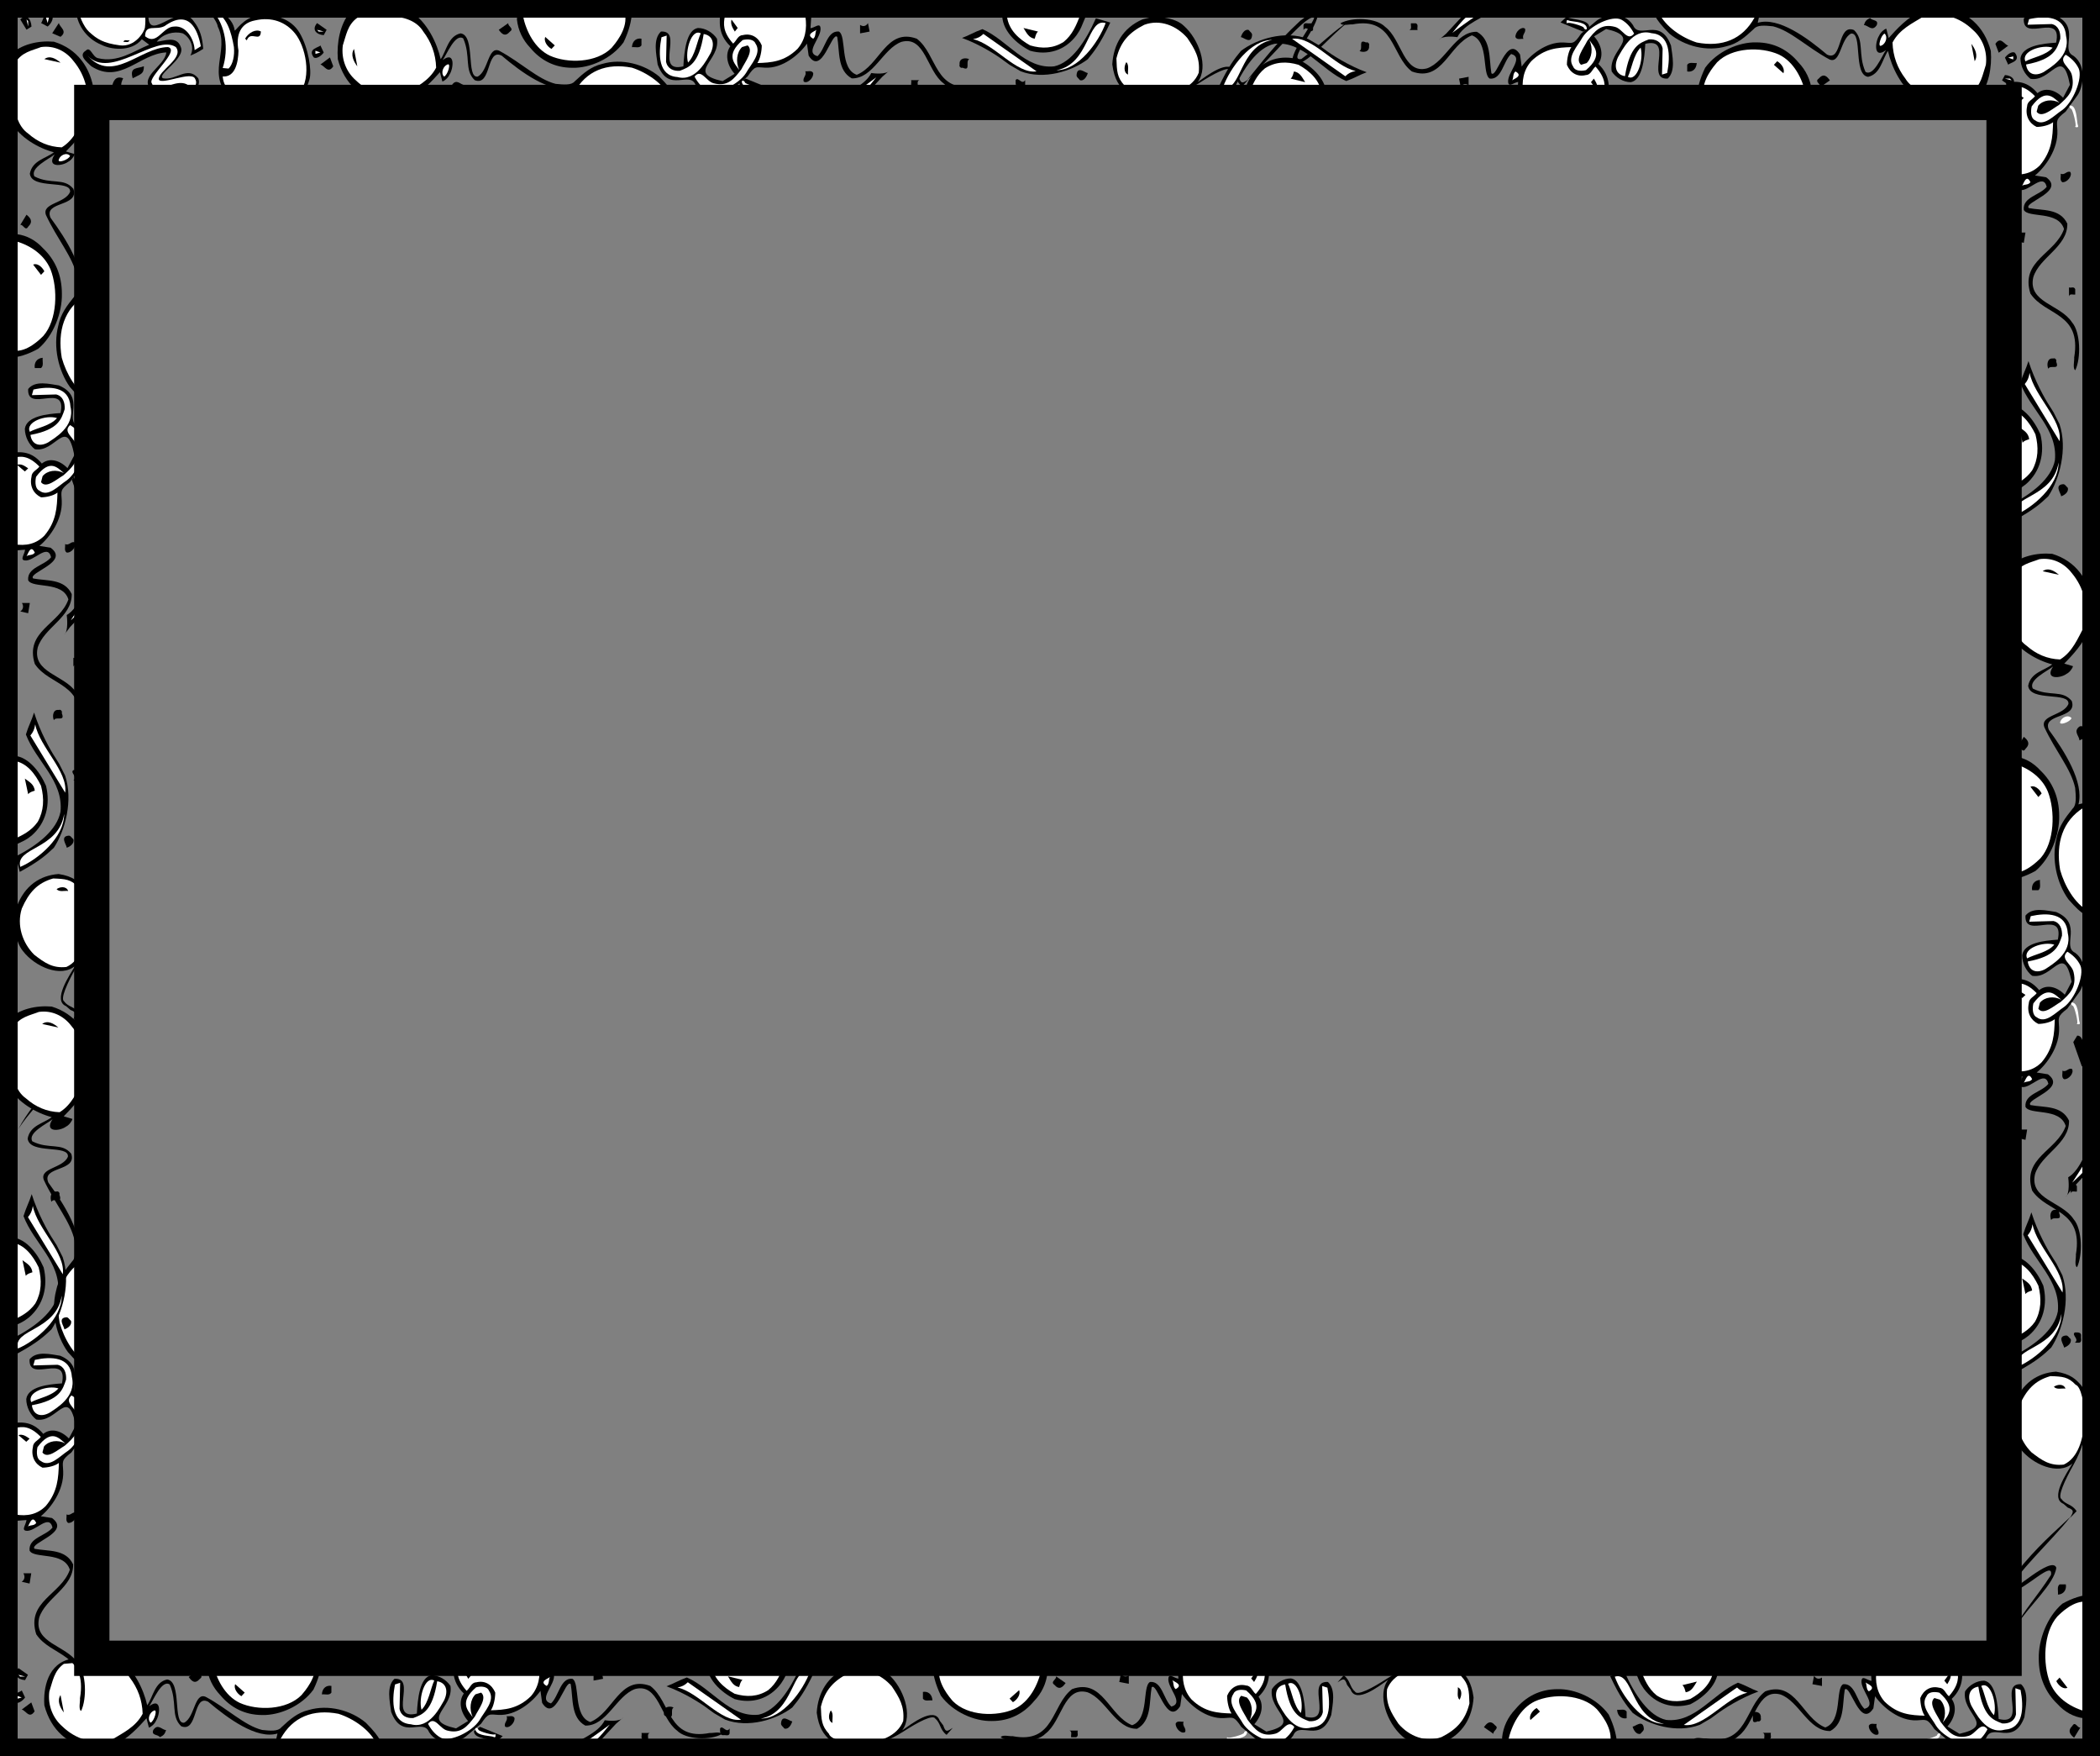 <svg xmlns="http://www.w3.org/2000/svg" width="475.883" height="397.898"><rect width="100%" height="100%" fill="#808080" stroke="none"/><path d="m112.535 394.586 1.387-1.262-5.149-2.094-1.363.957c-.094 1.922 4.09 1.692 5.125 2.399M43.516 21.57c.562-1.21 2.066-2.12 1.41-3.836-2.446-2.93-5.078.606-7.992 0-1.586-.785 5.16-4.453 4.043-7.07-.942-2.726-3.856-1.312-5.454-1.215 1.41-1.816 3.856-2.422 5.829-1.918 1.503.707 2.914 3.032 1.785 5.051.976-.39 1.691-.707 2.914-1.516-.2-2.687-.75-4.445-2.16-6.261-3.477-5.051-11.293 6.718-10.164-2.98l-16.555-.036c.07 3.633 2.336 6.941 5.816 8.355 1.88 1.012 6.696 1.805 9.164-1.25l1.657 1.239c-3.477 1.414-7.145 4.164-11.61 3.043-1.258-.254-1.715-2.817-2.75-1.703-1.879 1.109.45 2.699 1.223 3.53 6.578 4.243 10.902-2.823 17.015-3.128-.285 3.23-6.957 5.656-2.914 8.988 1.48.668 5.215-1.93 7.016-1.148l1.727 1.855m8.964.95c-6.062-5.707-.32-10.848-3.136-16.504-.16-1.344-2.227-3.547-2.282-3.832 1.766-.63 5.754 1.609 6.11 4.68.058.503 1.941-2.97 5.406-3.348 3.45-.375 7.344.57 9.34 3.976 2 3.41 2.762 8.524 2.234 10.418-.558 2-1.511 3.73-2.117 4.418-.289.332-15.555.192-15.555.192"/><path d="M32.61 15.004c0 1.836-.75 1.77-2.54 2.73-.75-2.629 1.035-2.12 2.54-2.73m-4.7 2.73c-.281.606-.562 1.211-.375 1.918-.566.102-1.316.301-2.258.403.282-1.414.754-3.028 2.633-2.32m-9.117 175.132c.094.504-.281 1.313.375 1.512l-1.129.808v-2.32h.754m.609-80.121-1.175 1.492-1.95-5.531.895-1.465c1.785-.098 1.574 4.395 2.23 5.504M11.836 3.594c.375.605-.281 1.816-1.035 2.422l-1.504-.809c.473-.3.66-3.23 2.539-1.613M7.137 6.016l-1.13.707-1.41-2.32c1.41-1.415 2.446-.102 2.54 1.613"/><path fill="#fff" d="m10.8 5.207-.374-1.21h.66zm-4.417.809-.375-1.614.375.403zm0 0"/><path d="m13.715 8.34-1.88-.809 1.505-2.324c.187 1.012 2.07 1.82.375 3.133m5.453 30.5c-.375.91-.656 1.215-1.504 1.515 0-1.007-1.48-1.992 0-3.128 1.223-.504.848 1.109 1.504 1.613M6.383 51.367c-.656 1.11-1.13-.605-1.785-.406l1.41-2.32c.847.707 1.597 1.511.375 2.726m3.293 29.692c-.098.808.281 1.82-.38 2.324h-1.41c-.187-1.11.38-2.223 1.79-2.324m11.609 55.222-5.406 5.781-1.316 1.743c.937-.809.656-3.762.562-4.47 2.82-1.616 4.207-6.565 5.898-9.292l.262 6.238"/><path d="M15.855 109.227c-2.351 1.816-1.953 1.996-1.859 4.253.191 4.243-2.723 8.282-5.074 10.2l2.539.406c4.453 3.242-5.207 5.629-3.95 6.969 3.102.605 7.052 0 8.743 3.535.094 5.25-6.297 7.574-7.707 12.117-1.317 5.758 6.11 6.164 8.742 10.203 1.973 2.223 2.09 8.156.773 10.883-.656-.305-.164-2.273-.257-2.879 1.738-10.25-6.578-9.418-9.918-14.492-2.348-7.477 5.64-8.965 7.613-14.621-1.312-4.242-8.152-2.399-9.117-4.344-.281-2.93 3.691-3.293 5.195-5.215-.8-3.281-3.973 1.125-6.039.723-1.035-.203.047-1.414.14-2.426l-3.265.254-.023-22.258c1.562-.004 4.386-.785 7.093 2.488 1.578-1.289 3.88-.937 5.809 1.036l1.55-2.93c-1.765-9.016-4.23-.48-8.956-1.363-1.317-1.012-2.254-2.828-2.254-4.649.422-2.828 4.98-3.332 8.082-3.535 1.504-7.168-7.637.129-7.332-5.453 1.597-2.02 4.89-1.11 6.957-.809 6.215 2.668 1.148 7.75 4.3 9.243 3.192 2.324 2.087 7.316.907 8.953l-2.692 3.71M2.344 53.16c-.047.856.023 28-.07 27.899 1.878-.102 3.968-.707 6.39-2.043 3.477-2.93 5.453-8.235 5.36-12.45 0-4.343-1.598-7.75-4.231-10.277-1.598-1.766-3.645-2.953-5.969-3.23l-1.48.101"/><path d="M2.39 27.582c2.16 3.633 6.344 6.008 9.82 6.918-1.784 1.414-4.886 1.816-5.448 4.848.422 3.683 9.468 1.261 9.117 4.14-1.129 2.625-6.488 2.5-5.453 5.25 2.539 5.457 6.039 9.395 6.98 13.739.188 1.996.328 3.863-.543 4.671-1.738 2.145-3.125 3.989-3.664 6.688-1.222 4.75.047 10.254 2.68 13.89 3.457 3.97 4.457 3.907 5.406 3.762l.09-26.11-3.215.833c1.313-5.047-3.223-12.117-6.7-16.863-1.667-3.817 6.58-2.426 5.169-6.567-2.16-2.625-5.05-.883-8.813-2.804-1.101-1.942 3.364-3.989 4.582-4.997-2.02 3.079 1.743 2.676 3.055 1.665.66-.305 1.363-1.239 1.461-1.743l-1.977-.582c1.692-1.742 4.63-4.77 5.641-8.004l.797-3.484-.047-1.941c-.75-5.657-3.851-9.825-9.117-11.442-3.57-.3-7.285.559-9.82 2.88v15.253M2.39 171.227c3.712-.329 6.626 3.558 8.036 6.793 1.035 4.242 0 8.484-3.29 11.312-1.644 1.262-1.222.86-4.605 2.547l-.14-20.652"/><path d="M3.59 194.027c4.957-2.55 9.328-5.957 10.125-10.152.66-7.066-5.496-11.309-7.848-17.473.633-2.07 1.293-3.156 1.856-4.972 1.382 4.383 3.652 8.476 4.867 10.3l.812 1.301 1.348 2.664c1.879 5.657 0 12.524-2.54 16.364-1.69 1.59-3.147 2.98-7.73 5.476l-.89-3.508m13.324-71.156c.563.809-.66 2.426-1.789 2.324-.656-.402-.281-1.312-.375-1.918.941.403 1.316-.707 2.164-.406"/><path fill="#fff" d="M16.043 140.547c2.539-3.91 3.219-5.149 4.535-7.473.871 2.703-2.469 5.555-4.535 7.473"/><path d="m6.383 138.934-1.785-.407c.754-.504.754-1.312.375-1.918h1.789l-.38 2.325m11.658 10.504v1.21c-.47.102-1.224-.304-1.411.403v-2.02c.473.203 1.129-.3 1.41.406m-4.043 12.118c.848 2.12-1.312.605-1.785 1.617-.375-.809-.281-2.524 1.129-2.324.375-.2.848.304.656.707"/><path fill="#fff" d="M14.773 179.586 6.88 166.633c.61-.735.914-1.34 1.101-2.528 1.008 5.23 7.446 10.594 6.793 15.48m-5.477-1.565c.754 2.93.66 5.656-.75 8.18-1.504 2.12-3.48 3.03-5.453 3.94l.117-17.753c2.82.406 4.77 2.906 6.086 5.633"/><path d="M18.04 175.293c-.095.504.28 1.312-.376 1.516H16.63c1.129-.809-.844-1.72 0-2.325.566 0 1.504-.101 1.41.809m-10.153 3.836c-.563.203-1.125.305-1.504.808l-.75-3.535c1.129.809 2.066 1.313 2.254 2.727"/><path fill="#fff" d="M4.598 196.402c-1.223-4.496 8.648-3.863 9.941-11.996.024 5.328-5.898 10.278-9.941 11.996"/><path d="M16.629 190.14c.285 1.008-.844 1.715-1.504 1.919 0-.606-1.598-2.528.375-2.727.473-.102.754.504 1.129.809M3.422 207.156l.379-1.765c1.785-4.746 5.262-7.07 9.492-7.375 3.289.507 4.535 1.746 5.687 3.082 1.528 1.765 1.77 7.097 1.176 9.593-.617 2.575-.66 4.395-2.89 8.434-2.004 3.578-3.688 7.238-2.703 7.777.937 1.313 2.328 1.059 3.406 2.727l-1.48 1.516c.636-1.211 1.175-1.715-.516-2.325l-.989-.86c-3.148-1.284.778-7.015 2.047-9.136-3.242 2.778-9.097.2-11.82-3.336-.824-.984-1.55-2.523-1.883-5.703l.094-2.629"/><path fill="#fff" d="M17.758 200.996c2.281.684 3.785 15.125-2.703 18.078-3.125.356-4.957-.957-7.309-2.777-2.633-2.625-4.016-6.64-2.797-10.477 1.602-3.636 3.528-5.785 7.098-6.793 2.726.102 3.996.153 5.71 1.97"/><path d="M15.453 201.855c-.937-.101-1.973.301-2.629-.406.656-.504 2.16-.804 2.63.406M3.398 246.977c-.468 1.59 8.93-7.422 9.965-4.543-.398 3.71-6.367 8.808-9.187 13.355 1.879-3.738 4.699-6.617 7.988-11.715.566-3.46-5.64 3.207-9.117 3.961-1.902-.527.351-2.976 1.012-4.187 5.168-6.465 8.789-9.371 12.523-12.957-3.852 5.05-13.348 13.789-13.184 16.086"/><path fill="#fff" d="M15.973 92.117c1.101 4.602-3.774 7.211-5.051 8.106-2.07 1.136-3.738.43-4.02-1.692 6.387-1.183 7-3.578 7.754-5.82.094-1.512-.41-2.992-1.926-3.344l-5.5.153.352-1.266c3.668-.805 8.11-.758 8.39 3.863"/><path fill="#fff" d="M12.918 94.719c-1.504 1.77-4.605 2.222-6.156 3.105-1.082-2.246 3.71-3.914 6.156-3.105m5.91 4.722c.965 2.235-1.281 7.625-3.703 9.395-1.879 1.21-4.184 3.91-6.203 2.32-.895-.379-1.035-1.816-.75-3.129 3.219-4.332 4.957-1.918 6.32-.836-1.691-.906-3.75-.629-4.84.684l-.355 1.363c1.152 1.551 3.492-.644 5.043-1.527 2.066-1.816 3.734-3.36 2.95-6.754-.376-1.816-3.196-3.031-1.411-4.644 1.035.605 2.266 1.652 2.95 3.128"/><path fill="#fff" d="M8.922 105.703c-.563.809-1.762 1.137-1.785 2.324-.469 2.121.468 3.836 2.16 4.645 1.223 0 2.89-.39 3.726-1.074-.093 3.336-.246 6.527-2.972 9.761-1.832 1.844-4.137 2.422-6.957 1.918v-19.57c1.66-.41 3.36-.527 5.828 1.996m-1.035 19.492c-.469.707-1.317.407-1.88.809.282-.305.942-2.828 1.88-.809"/><path d="m6.383 106.11-.75.706-1.785-1.515c1.03-.305 1.785.3 2.535.808"/><path fill="#fff" d="M17.336 107.926c1.133.566 1.059 3.785 1.293 4.293.422.91-.942.379-.59.379.426 0-.586-4.04-.937-4.04-.356 0-.676-1.09.234-.632m-.707-94.133c2.726 3.234 3.95 7.676 2.82 12.121-1.41 2.625-2.633 5.758-5.453 7.473-2.91-.102-5.45-1.211-7.613-3.13C1.59 26.923 3.375 16.899 3.469 14.2c1.504-2.426 3.761-2.726 5.828-3.535 2.96-.43 5.64.906 7.332 3.129m-.75 21.515c-.281.906-3.008 1.816-2.54.804.282-.906 1.692-1.715 2.54-.804M11.46 61.063c1.692 4.343 1.552 11.414-1.644 15.046-.8.786-3.714 3.739-6.722 3.336V54.523c3.289.805 6.863 2.903 8.367 6.54m8.742 29.164c-2.82-1.516-5.195-5.504-6.207-9.168-1.031-6.16.637-11.133 5.242-14.063l.871-.379.094 23.61"/><path d="m13.715 14.2-3.664-.81c1.222-.91 2.633-.1 3.664.81M10.05 61.465l-.753.808-1.785-2.324c.847-.402 1.972.406 2.539 1.516"/><path fill="#fff" d="m45.512 10.484-1.41.871c-.07-2.421-1.891-5.628-4.63-5.34-2.632 0-3.867 4.423-6.593 2.2.039-2.88 2.434-1.25 4.43-2.313 5.476-3.902 7.453.645 8.203 4.582"/><path fill="#fff" d="M39.848 10.664c1.976 2.516-4.082 5.371-3.856 7.348.578 1.336 7.488-2.047 8.227-.153.707 1.313-.399 2.02-.727 2.637-.59-1.59-2.25-2.379-5.535-.933-.953.421-2.352.554-3.102.277l-.46-.996c-1.032-1.262 6.582-7.5 3.667-8.18-6.296.102-12.503 8.383-18.238 1.918 5.184 5.691 15.477-5 20.024-1.918M18.04 2.508h14.687s.402 1.422.117 3.722c-.117.95-2.227 4.508-5.696 4.043-3.761-.507-5.132-1.382-6.992-3.093-1.234-1.137-2.468-4.106-2.117-4.672"/><path d="M29.379 9.098c-.281.707-.942.304-1.41.402.187-.707.941-.2 1.41-.402"/><path fill="#fff" d="M53.008 10.664c.187 1.918-.223 3.926-1.211 4.871l-1.328-.125c1.41-4.344.66-9.594-2.254-12.93 3.195.91 4.23 4.95 4.793 8.184"/><path fill="#fff" d="M66.824 7.531c2.352 2.828 3.985 9.86.989 13.637l-.223.402c-7.508.102-16.567 2.184-17.121-4.242 2.82.203 3.515-3.14 3.574-5.855-.66-3.637.492-6.25 3.781-6.856 3.774-.87 6.934.39 9 2.914"/><path d="M59.117 7.129c-.094 2.625-2.347-.305-3.195 2.02l-.375-.407c.844-1.414 2.441-2.219 3.57-1.613m413.836 233.004-1.172 1.492-1.953-5.531.895-1.465c1.785-.102 1.574 4.394 2.23 5.504m-7.566-109.153c.375.606-.282 1.817-1.035 2.422l-1.504-.808c.472-.301.66-3.23 2.539-1.614m-4.699 2.422-1.13.707-1.41-2.324c1.41-1.414 2.446-.097 2.54 1.617"/><path fill="#fff" d="m464.352 132.594-.375-1.211h.66zm-4.418.808-.375-1.617.375.406zm0 0"/><path d="m467.266 135.727-1.88-.809 1.505-2.324c.187 1.011 2.07 1.82.375 3.133m5.453 30.5c-.375.91-.656 1.21-1.504 1.515 0-1.012-1.48-1.996 0-3.133 1.223-.504.848 1.114 1.504 1.618m2.117 97.441-5.406 5.781-1.317 1.742c.942-.808.66-3.761.563-4.468 2.82-1.618 4.207-6.567 5.898-9.293l.262 6.238"/><path fill="#fff" d="M469.594 267.934c2.539-3.914 3.219-5.153 4.535-7.473.871 2.7-2.469 5.555-4.535 7.473"/><path d="M471.594 302.68c-.098.504.277 1.312-.38 1.511h-1.03c1.125-.804-.848-1.714 0-2.32.562 0 1.5-.101 1.41.809M455 284.473c3.715-.328 6.629 3.558 8.035 6.793 1.035 4.242 0 8.484-3.289 11.312-1.644 1.262-1.223.856-4.605 2.547L455 284.473"/><path d="M456.2 307.273c4.956-2.55 9.327-5.96 10.128-10.152.656-7.066-5.5-11.309-7.851-17.473.636-2.07 1.293-3.156 1.859-4.972 1.383 4.383 3.652 8.476 4.863 10.3l.817 1.301 1.343 2.664c1.883 5.657 0 12.524-2.535 16.364-1.691 1.59-3.148 2.976-7.73 5.476l-.895-3.508M466.61 274.8c.843 2.122-1.317.606-1.786 1.618-.379-.809-.281-2.523 1.125-2.324.38-.2.848.304.66.707"/><path fill="#fff" d="m467.387 292.828-7.899-12.953c.614-.73.918-1.336 1.106-2.523 1.004 5.23 7.445 10.593 6.793 15.476m-5.477-1.562c.75 2.93.656 5.656-.754 8.18-1.504 2.12-3.476 3.03-5.453 3.94l.121-17.753c2.82.406 4.77 2.906 6.086 5.633"/><path d="M460.5 292.375c-.566.203-1.129.305-1.504.809l-.754-3.536c1.13.809 2.07 1.313 2.258 2.727"/><path fill="#fff" d="M457.21 309.648c-1.222-4.496 8.645-3.867 9.938-11.996.024 5.328-5.898 10.278-9.937 11.996"/><path d="M469.242 303.387c.281 1.008-.847 1.715-1.504 1.918 0-.606-1.597-2.528.375-2.727.469-.101.75.504 1.13.809m-13.208 16.511.375-1.77c1.785-4.745 5.266-7.065 9.492-7.37 3.293.504 4.535 1.746 5.692 3.078 1.523 1.77 1.77 7.101 1.172 9.598-.614 2.57-.657 4.394-2.891 8.433-2.004 3.578-3.684 7.238-2.703 7.778.941 1.312 2.328 1.058 3.41 2.726l-1.48 1.516c.632-1.215 1.171-1.719-.52-2.325l-.984-.859c-3.153-1.289.773-7.02 2.043-9.14-3.243 2.777-9.094.203-11.82-3.333-.825-.984-1.551-2.523-1.88-5.707l.094-2.625"/><path fill="#fff" d="M470.371 313.738c2.277.68 3.781 15.125-2.703 18.078-3.125.352-4.961-.96-7.309-2.777-2.632-2.625-4.02-6.64-2.797-10.48 1.598-3.637 3.524-5.782 7.098-6.79 2.727.098 3.992.149 5.711 1.97"/><path d="M468.066 314.598c-.941-.102-1.972.3-2.632-.407.66-.503 2.164-.808 2.632.407m-12.054 45.117c-.469 1.594 8.93-7.422 9.965-4.543-.403 3.71-6.372 8.812-9.192 13.355 1.883-3.734 4.7-6.613 7.992-11.715.563-3.457-5.64 3.208-9.12 3.965-1.903-.53.355-2.98 1.011-4.191 5.172-6.465 8.789-9.367 12.527-12.953-3.855 5.05-13.347 13.785-13.183 16.082m12.453-131.184c-2.348 1.82-1.95 1.996-1.856 4.254.188 4.242-2.726 8.281-5.078 10.203l2.54.403c4.452 3.246-5.204 5.632-3.95 6.968 3.106.606 7.05 0 8.742 3.536.098 5.253-6.297 7.574-7.707 12.12-1.316 5.758 6.11 6.16 8.742 10.2 1.973 2.223 2.094 8.156.778 10.883-.66-.301-.164-2.274-.258-2.88 1.738-10.25-6.582-9.417-9.918-14.491-2.352-7.473 5.64-8.965 7.613-14.622-1.316-4.242-8.152-2.398-9.117-4.34-.281-2.93 3.688-3.296 5.191-5.214-.796-3.285-3.968 1.12-6.039.719-1.035-.204.047-1.415.141-2.422l-3.266.25L455 221.84c1.563-.004 4.39-.781 7.098 2.488 1.574-1.289 3.879-.933 5.804 1.035l1.551-2.93c-1.762-9.015-4.23-.48-8.953-1.363-1.316-1.011-2.258-2.828-2.258-4.648.426-2.824 4.985-3.332 8.086-3.531 1.504-7.172-7.637.125-7.332-5.457 1.598-2.02 4.887-1.11 6.953-.809 6.215 2.668 1.153 7.75 4.305 9.242 3.187 2.328 2.086 7.317.902 8.953l-2.691 3.711"/><path d="M469.523 242.18c.563.808-.66 2.422-1.785 2.32-.66-.402-.285-1.313-.379-1.918.942.406 1.317-.707 2.164-.402m-10.527 16.058-1.785-.406c.75-.504.75-1.312.375-1.918h1.785l-.375 2.324m11.656 10.504v1.211c-.468.102-1.222-.3-1.41.406v-2.023c.469.203 1.13-.3 1.41.406"/><path fill="#fff" d="M468.582 211.426c1.102 4.597-3.77 7.207-5.05 8.105-2.067 1.133-3.739.426-4.02-1.695 6.386-1.184 7.004-3.574 7.754-5.816.093-1.516-.41-2.993-1.926-3.348l-5.5.152.355-1.261c3.664-.81 8.106-.758 8.387 3.863"/><path fill="#fff" d="M465.527 214.023c-1.504 1.77-4.605 2.223-6.156 3.106-1.082-2.246 3.715-3.914 6.156-3.106m5.911 4.723c.964 2.234-1.282 7.625-3.7 9.395-1.883 1.21-4.183 3.914-6.207 2.32-.89-.379-1.031-1.816-.75-3.129 3.219-4.332 4.957-1.918 6.32-.832-1.69-.91-3.746-.633-4.84.68l-.35 1.363c1.152 1.555 3.487-.645 5.038-1.527 2.07-1.817 3.739-3.36 2.95-6.754-.376-1.817-3.196-3.032-1.41-4.645 1.034.606 2.269 1.653 2.949 3.13"/><path fill="#fff" d="M461.531 225.008c-.562.808-1.761 1.137-1.785 2.324-.469 2.121.473 3.836 2.164 4.645 1.223 0 2.89-.391 3.723-1.07-.094 3.331-.246 6.527-2.973 9.757-1.832 1.844-4.137 2.422-6.957 1.918v-19.566c1.664-.414 3.36-.532 5.828 1.992M460.5 244.5c-.473.707-1.316.406-1.883.809.285-.301.942-2.829 1.883-.809"/><path d="m458.996 225.414-.754.707-1.785-1.516c1.035-.304 1.785.301 2.54.81"/><path fill="#fff" d="M469.945 227.23c1.137.57 1.059 3.79 1.293 4.293.426.91-.937.38-.586.38.422 0-.59-4.04-.941-4.04-.352 0-.676-1.09.234-.633m-.515-64.539c-.282.91-3.008 1.82-2.54.809.282-.91 1.692-1.715 2.54-.809"/><path d="M455.234 143.605c2.164 3.633 6.344 6.008 9.825 6.918-1.786 1.414-4.887 1.817-5.454 4.848.422 3.688 9.473 1.262 9.118 4.14-1.125 2.626-6.485 2.5-5.45 5.25 2.536 5.454 6.04 9.395 6.98 13.739.188 1.992.329 3.863-.542 4.668-1.738 2.148-3.125 3.992-3.664 6.691-1.223 4.75.047 10.254 2.676 13.891 3.457 3.969 4.457 3.906 5.406 3.762l.094-26.11-3.22.832c1.317-5.047-3.218-12.117-6.698-16.867-1.668-3.812 6.582-2.422 5.172-6.562-2.165-2.625-5.051-.887-8.813-2.805-1.105-1.941 3.36-3.988 4.582-5-2.02 3.082 1.738 2.68 3.055 1.668.66-.305 1.363-1.238 1.457-1.742l-1.973-.582c1.692-1.742 4.629-4.77 5.64-8.004l.798-3.485-.047-1.945c-.75-5.656-3.856-9.82-9.117-11.437-3.575-.301-7.286.558-9.825 2.879v15.253"/><path fill="#fff" d="M469.477 129.816c2.726 3.23 3.949 7.676 2.82 12.121-1.41 2.625-2.633 5.758-5.453 7.473-2.914-.101-5.453-1.21-7.614-3.129-4.792-3.336-3.007-13.36-2.914-16.058 1.504-2.426 3.758-2.73 5.829-3.536 2.96-.43 5.64.907 7.332 3.13m3.57 76.433c-2.82-1.516-5.192-5.508-6.203-9.168-1.035-6.16.636-11.133 5.242-14.062l.867-.38.094 23.61"/><path d="m466.563 130.223-3.668-.809c1.222-.91 2.632-.102 3.667.809m-7.566 39.437c-.66 1.113-1.129-.605-1.785-.402l1.406-2.324c.848.707 1.602 1.515.38 2.726m3.288 29.695c-.094.81.281 1.817-.375 2.325h-1.41c-.188-1.114.375-2.223 1.785-2.325m-7.332-27.902c-.047.86.024 28.004-.07 27.902 1.879-.101 3.972-.707 6.39-2.046 3.48-2.93 5.454-8.23 5.36-12.446 0-4.343-1.598-7.754-4.23-10.277-1.598-1.77-3.641-2.957-5.97-3.234l-1.48.101"/><path fill="#fff" d="M464.07 179.355c1.692 4.344 1.551 11.415-1.644 15.051-.797.781-3.711 3.739-6.723 3.332v-24.922c3.293.809 6.863 2.907 8.367 6.54"/><path d="m462.66 179.762-.75.808-1.789-2.324c.848-.406 1.977.402 2.54 1.516m-8.317-88.16c3.71-.329 6.625 3.558 8.035 6.793 1.035 4.242 0 8.484-3.29 11.312-1.644 1.262-1.222.856-4.605 2.547l-.14-20.652"/><path d="M455.543 114.402c4.957-2.55 9.328-5.96 10.125-10.152.66-7.066-5.496-11.309-7.848-17.473.633-2.07 1.293-3.156 1.856-4.972 1.387 4.383 3.652 8.476 4.867 10.3l.812 1.301 1.348 2.664c1.879 5.657 0 12.524-2.539 16.364-1.691 1.59-3.148 2.976-7.73 5.476l-.891-3.508M465.95 81.93c.847 2.12-1.313.605-1.786 1.617-.375-.809-.281-2.524 1.129-2.324.375-.2.848.304.656.707"/><path fill="#fff" d="m466.727 99.957-7.895-12.953c.61-.73.914-1.336 1.102-2.524 1.007 5.23 7.445 10.594 6.793 15.477m-5.477-1.562c.754 2.93.66 5.656-.75 8.18-1.504 2.12-3.48 3.03-5.453 3.94l.117-17.753c2.82.406 4.77 2.906 6.086 5.633"/><path d="M459.84 99.504c-.563.203-1.125.305-1.504.808l-.75-3.535c1.129.809 2.066 1.313 2.254 2.727"/><path fill="#fff" d="M456.55 116.777c-1.222-4.496 8.65-3.867 9.942-11.996.024 5.328-5.898 10.278-9.941 11.996"/><path d="M468.582 110.516c.281 1.007-.844 1.714-1.504 1.918 0-.606-1.598-2.528.375-2.727.473-.102.754.504 1.129.809m-.5-85.207c-2.352 1.816-1.95 1.996-1.855 4.254.187 4.242-2.727 8.28-5.079 10.203l2.54.402c4.453 3.242-5.208 5.629-3.95 6.969 3.102.605 7.051 0 8.742 3.535.094 5.25-6.296 7.574-7.707 12.117-1.316 5.758 6.11 6.164 8.743 10.203 1.972 2.223 2.09 8.156.773 10.883-.656-.305-.164-2.273-.258-2.879 1.739-10.25-6.578-9.418-9.918-14.492-2.347-7.477 5.64-8.965 7.617-14.621-1.316-4.242-8.156-2.399-9.12-4.344-.282-2.926 3.69-3.293 5.195-5.215-.801-3.281-3.973 1.125-6.04.723-1.035-.203.048-1.414.141-2.426l-3.265.254-.024-22.258c1.563-.004 4.39-.781 7.098 2.488 1.57-1.289 3.875-.937 5.8 1.036l1.551-2.93c-1.761-9.016-4.226-.48-8.953-1.363-1.312-1.012-2.254-2.828-2.254-4.649.422-2.828 4.98-3.332 8.082-3.535 1.504-7.168-7.636.129-7.332-5.453 1.602-2.02 4.891-1.11 6.957-.809 6.215 2.668 1.149 7.75 4.301 9.243 3.192 2.324 2.086 7.316.906 8.953l-2.69 3.71"/><path d="M469.14 38.957c.563.809-.66 2.422-1.788 2.32-.657-.402-.282-1.312-.375-1.918.941.407 1.316-.707 2.164-.402M458.61 55.016l-1.786-.407c.754-.504.754-1.312.375-1.918h1.79l-.38 2.325m11.657 10.504v1.21c-.47.102-1.22-.304-1.41.403v-2.02c.472.203 1.128-.3 1.41.407"/><path fill="#fff" d="M468.2 8.2c1.1 4.6-3.774 7.21-5.055 8.105-2.067 1.136-3.735.43-4.016-1.692 6.387-1.183 7-3.574 7.754-5.82.094-1.512-.41-2.992-1.926-3.344l-5.5.153.352-1.266c3.668-.805 8.109-.754 8.39 3.863"/><path fill="#fff" d="M465.145 10.8c-1.504 1.77-4.606 2.223-6.157 3.106-1.082-2.246 3.711-3.914 6.157-3.105m5.91 4.722c.965 2.235-1.282 7.625-3.703 9.395-1.88 1.21-4.18 3.91-6.204 2.32-.89-.379-1.035-1.816-.75-3.129 3.22-4.332 4.957-1.918 6.32-.836-1.69-.906-3.75-.628-4.84.684l-.355 1.363c1.153 1.555 3.493-.644 5.043-1.527 2.067-1.816 3.735-3.36 2.95-6.754-.375-1.816-3.196-3.031-1.41-4.644 1.035.605 2.265 1.652 2.949 3.128"/><path fill="#fff" d="M461.148 21.785c-.562.809-1.761 1.137-1.785 2.324-.468 2.121.469 3.836 2.16 4.645 1.223 0 2.891-.39 3.727-1.07-.094 3.332-.246 6.523-2.973 9.757-1.832 1.844-4.136 2.422-6.957 1.918V19.79c1.664-.41 3.36-.527 5.828 1.996m-1.035 19.491c-.468.707-1.312.407-1.879.809.282-.3.942-2.828 1.88-.809"/><path d="m458.61 22.191-.75.707-1.786-1.515c1.031-.305 1.785.3 2.535.808"/><path fill="#fff" d="M469.563 24.008c1.132.566 1.054 3.785 1.292 4.293.422.91-.94.379-.59.379.426 0-.585-4.04-.937-4.04-.355 0-.676-1.09.235-.632"/><path d="m172.695 21.14 1.387-1.261-5.148-2.094-1.364.957c-.093 1.918 4.09 1.692 5.125 2.399M71.102 13.012c.566.402 1.695-.305 2.257-1.114l-.754-1.613c-.28.504-3.007.707-1.503 2.727M73.36 7.96l.656-1.21-2.16-1.516c-1.317 1.516-.094 2.625 1.503 2.727"/><path fill="#fff" d="m72.605 11.898-1.125-.402v.707zm.755-4.746-1.505-.402.375.402zm0 0"/><path d="m75.52 15.031-.75-2.02-2.165 1.614c.942.203 1.696 2.223 2.915.406m28.39 5.859c.848-.406 1.13-.706 1.41-1.617-.941 0-1.855-1.59-2.914 0-.469 1.313 1.035.91 1.504 1.618m11.656-13.739c1.036-.707-.562-1.21-.375-1.918l-2.164 1.516c.66.906 1.41 1.715 2.54.402m27.636 3.536c.75-.102 1.692.304 2.16-.403V8.77c-1.035-.204-2.066.402-2.16 1.918m51.395 12.472 5.379-5.805 1.62-1.414c-.75 1.008-3.5.707-4.156.606-1.504 3.027-6.113 4.52-8.648 6.336l5.805.277"/><path d="M169.418 17.328c1.691-2.523 1.855-2.094 3.957-1.996 3.95.203 7.71-2.926 9.496-5.453l.375 2.726c3.02 4.786 5.238-5.59 6.484-4.242.567 3.336 0 7.578 3.293 9.395 4.887.101 7.047-6.766 11.278-8.281 5.36-1.414 5.734 6.562 9.496 9.39 2.066 2.121 7.59 2.25 10.129.836-.285-.707-2.117-.176-2.68-.277-9.543 1.867-8.766-7.07-13.488-10.656-6.957-2.528-8.344 6.058-13.61 8.18-3.945-1.415-2.23-8.762-4.039-9.798-2.726-.3-3.066 3.965-4.855 5.582-3.055-.859 1.047-4.27.672-6.492-.188-1.11-1.317.051-2.258.153l.234-3.508-20.715-.028c-.004 1.68-.726 4.72 2.317 7.625-1.2 1.696-.871 4.168.965 6.239l-2.727 1.668c-8.39-1.895-.449-4.547-1.27-9.621-.94-1.414-2.632-2.426-4.324-2.426-2.632.457-3.101 5.355-3.289 8.687-6.675 1.617.118-8.207-5.078-7.879-1.879 1.72-1.035 5.254-.75 7.473 2.48 6.68 7.211 1.238 8.602 4.621 2.164 3.43 6.804 2.242 8.332.973l3.453-2.89m-52.184-14.52c.797-.047 26.063.027 25.97-.075-.095 2.02-.661 4.266-1.907 6.868-2.727 3.738-7.66 5.859-11.582 5.757-4.043 0-7.219-1.714-9.567-4.543-1.644-1.718-2.75-3.914-3.007-6.414l.093-1.593"/><path d="M93.43 2.86c3.383 2.324 5.593 6.82 6.437 10.554 1.317-1.918 1.692-5.25 4.512-5.855 3.433.453 1.176 10.175 3.855 9.796 2.446-1.214 2.325-6.968 4.887-5.859 5.078 2.727 8.742 6.488 12.785 7.5 1.856.203 3.594.352 4.348-.582 1.996-1.867 3.71-3.355 6.226-3.937 4.418-1.313 9.543.05 12.926 2.878 3.696 3.711 3.637 4.786 3.5 5.805l-24.297.102.774-3.457c-4.7 1.414-11.278-3.461-15.696-7.2-3.55-1.789-2.257 7.07-6.113 5.555-2.441-2.32-.82-5.426-2.605-9.465-1.813-1.187-3.715 3.61-4.656 4.922 2.867-2.172 2.492 1.867 1.55 3.281-.281.707-1.148 1.465-1.62 1.567l-.54-2.121c-1.621 1.816-4.441 4.976-7.45 6.058l-3.241.86-1.813-.051c-5.261-.809-9.14-4.14-10.644-9.797-.282-3.836.515-7.828 2.68-10.555H93.43m133.691.001c-.305 3.992 3.313 7.12 6.32 8.636 3.95 1.11 7.899 0 10.528-3.535 1.176-1.766.8-1.313 2.375-4.95L227.12 2.86"/><path d="M248.34 4.148c-2.371 5.329-5.543 10.024-9.445 10.883-6.583.707-10.528-5.91-16.262-8.433-1.93.683-2.938 1.39-4.63 1.996 4.079 1.484 7.892 3.922 9.587 5.226l1.21.875 2.481 1.446c5.262 2.02 11.656 0 15.227-2.727 1.48-1.816 2.773-3.383 5.097-8.305l-3.265-.96m-66.223 14.316c.754.605 2.258-.707 2.164-1.918-.379-.707-1.222-.305-1.789-.406.38 1.011-.656 1.414-.375 2.324"/><path fill="#fff" d="M198.566 17.531c-3.64 2.727-4.793 3.457-6.953 4.871 2.512.938 5.168-2.648 6.953-4.87"/><path d="m197.063 7.152-.375-1.918c-.47.809-1.223.809-1.786.403v1.922l2.16-.407m9.778 12.524h1.129c.093-.504-.281-1.313.375-1.516h-1.88c.188.508-.28 1.215.376 1.516m11.281-4.344c1.973.91.563-1.414 1.504-1.918-.754-.402-2.352-.3-2.164 1.211-.188.406.281.91.66.707"/><path fill="#fff" d="m234.898 16.168-12.054-8.484c-.684.656-1.246.984-2.352 1.187 4.871 1.078 9.86 8 14.406 7.297m-1.457-5.883c2.727.805 5.266.707 7.614-.808 1.976-1.618 2.82-3.739 3.668-5.86l-16.524.13c.38 3.026 2.703 5.124 5.242 6.538"/><path d="M230.902 19.676c.473-.102 1.223.304 1.41-.403V18.16c-.75 1.215-1.597-.906-2.16 0 0 .61-.093 1.617.75 1.516m3.575-10.906c.187-.606.28-1.211.75-1.618l-3.29-.808c.754 1.215 1.223 2.222 2.54 2.426"/><path fill="#fff" d="M250.55 5.234c-4.183-1.312-3.597 9.293-11.163 10.68 4.96.027 9.566-6.336 11.164-10.68"/><path d="M244.723 18.16c.937.305 1.597-.906 1.785-1.613-.563 0-2.352-1.719-2.54.402-.093.504.473.809.755 1.211m15.84-14.187-1.645.402c-4.422 1.918-6.582 5.656-6.863 10.203.468 3.535 1.625 4.871 2.867 6.11 1.644 1.64 6.605 1.902 8.93 1.261 2.39-.66 4.09-.707 7.847-3.105 3.332-2.153 6.739-3.957 7.239-2.903 1.222 1.008.988 2.5 2.539 3.66l1.41-1.59c-1.13.68-1.598 1.262-2.164-.558l-.797-1.058c-1.2-3.383-6.535.832-8.508 2.195 2.586-3.485.187-9.77-3.102-12.7-.918-.882-2.351-1.667-5.312-2.019l-2.441.102"/><path fill="#fff" d="M254.828 19.375c.633 2.45 14.074 4.066 16.824-2.902.328-3.36-.89-5.328-2.586-7.856-2.441-2.828-6.18-4.316-9.75-3.004-3.386 1.715-5.382 3.79-6.324 7.625.098 2.93.145 4.293 1.836 6.137"/><path d="M255.625 16.898c-.094-1.007.281-2.12-.375-2.828-.469.707-.754 2.325.375 2.828m41.996-12.953c1.48-.504-6.91 9.598-4.23 10.707 3.453-.43 8.203-6.843 12.43-9.87-3.477 2.019-6.157 5.046-10.903 8.581-3.219.61 2.984-6.058 3.691-9.797-.496-2.043-2.773.38-3.902 1.086-6.016 5.555-8.719 9.446-12.055 13.461 4.7-4.14 12.828-14.343 14.97-14.168"/><path fill="#fff" d="M153.496 17.453c4.281 1.184 6.707-4.05 7.543-5.426 1.059-2.222.399-4.015-1.574-4.32-1.106 6.863-3.332 7.523-5.418 8.332-1.41.102-2.785-.441-3.113-2.066l.14-5.91-1.176.378c-.75 3.938-.703 8.711 3.598 9.012"/><path fill="#fff" d="M155.914 14.172c1.645-1.613 2.07-4.95 2.89-6.613-2.09-1.164-3.64 3.988-2.89 6.613m4.395 6.351c2.082 1.036 7.097-1.375 8.742-3.976 1.129-2.02 3.644-4.496 2.164-6.668-.356-.957-1.692-1.11-2.914-.809-4.031 3.461-1.785 5.328-.778 6.793-.843-1.816-.586-4.027.637-5.199l1.27-.379c1.441 1.238-.602 3.75-1.422 5.414-1.696 2.223-3.13 4.016-6.29 3.168-1.69-.402-2.82-3.433-4.323-1.512.566 1.11 1.539 2.434 2.914 3.168"/><path fill="#fff" d="M166.137 9.879c.754-.606 1.058-1.89 2.164-1.918 1.972-.504 3.57.504 4.324 2.324 0 1.313-.367 3.106-1 4 3.102-.101 6.074-.265 9.082-3.195 1.715-1.969 2.258-4.442 1.785-7.473h-18.21c-.384 1.785-.493 3.61 1.855 6.262m18.144-1.109c.656-.504.375-1.415.75-2.02-.281.3-2.633 1.008-.75 2.02"/><path d="m166.516 7.152.656-.808-1.41-1.918c-.282 1.11.281 1.918.754 2.726"/><path fill="#fff" d="M168.207 18.918c.527 1.223 3.523 1.137 3.992 1.39.848.458.356-1.011.356-.632 0 .457-3.762-.63-3.762-1.008 0-.379-1.012-.727-.586.25m-87.609-.758c3.007 2.93 7.144 4.242 11.28 3.031 2.442-1.515 5.356-2.828 6.958-5.859-.098-3.129-1.129-5.855-2.914-8.18C92.816 2 83.488 3.922 80.972 4.023c-2.253 1.614-2.538 4.04-3.288 6.262-.399 3.18.843 6.059 2.914 7.875m20.023-.805c.844-.304 1.692-3.234.75-2.73-.844.305-1.598 1.82-.75 2.73m23.969-4.75c4.043 1.82 10.62 1.668 14.008-1.765.726-.86 3.476-3.988 3.101-7.223h-23.195c.75 3.535 2.703 7.375 6.086 8.988M151.73 22c-1.41-3.031-5.12-5.582-8.527-6.668-5.734-1.11-10.363.684-13.09 5.633l-.351.933L151.73 22"/><path d="m80.973 15.031-.75-3.941c-.848 1.316-.094 2.828.75 3.941m43.992-3.941.754-.805-2.164-1.922c-.375.91.379 2.121 1.41 2.727M3.422 385.7c.566.402 1.691-.305 2.258-1.114l-.754-1.613c-.281.504-3.008.707-1.504 2.726m2.258-5.051.656-1.21-2.16-1.516c-1.317 1.515-.094 2.625 1.504 2.726"/><path fill="#fff" d="m4.926 384.586-1.125-.402v.707zm.754-4.746-1.504-.402.375.402zm0 0"/><path d="m7.84 387.719-.75-2.02-2.164 1.617c.941.2 1.691 2.22 2.914.403m28.39 5.859c.844-.406 1.125-.707 1.41-1.617-.94 0-1.855-1.59-2.913 0-.473 1.312 1.03.91 1.503 1.617m78.208-2.426c.753.606 2.257-.707 2.164-1.918-.38-.707-1.223-.304-1.79-.406.38 1.012-.656 1.414-.374 2.324m31.3 2.981h1.13c.093-.504-.282-1.313.374-1.516h-1.879c.188.504-.281 1.211.375 1.516m14.407-17.828c-.305 3.992 3.316 7.12 6.324 8.636 3.945 1.114 7.894 0 10.527-3.535 1.176-1.765.797-1.312 2.371-4.949l-19.222-.152"/><path d="M181.367 377.594c-2.375 5.328-5.547 10.023-9.449 10.883-6.578.707-10.527-5.91-16.262-8.434-1.926.684-2.937 1.39-4.629 1.996 4.082 1.484 7.891 3.922 9.586 5.227l1.211.875 2.48 1.445c5.266 2.023 11.657 0 15.227-2.727 1.48-1.816 2.774-3.382 5.102-8.304l-3.266-.961m-30.222 11.187c1.972.906.566-1.414 1.503-1.922-.75-.402-2.347-.3-2.16 1.215-.187.403.282.906.657.707"/><path fill="#fff" d="m167.926 389.613-12.059-8.484c-.68.656-1.246.984-2.347 1.187 4.867 1.082 9.855 8 14.406 7.297m-1.457-5.883c2.722.81 5.261.708 7.613-.808 1.973-1.617 2.82-3.738 3.664-5.86l-16.52.13c.376 3.027 2.704 5.124 5.243 6.538"/><path d="M163.93 393.121c.468-.098 1.222.305 1.41-.402v-1.11c-.754 1.211-1.598-.91-2.164 0 0 .606-.094 1.614.754 1.512m3.57-10.906c.188-.606.281-1.211.754-1.617l-3.29-.809c.75 1.215 1.22 2.223 2.536 2.426"/><path fill="#fff" d="M183.574 378.68c-4.183-1.313-3.594 9.293-11.164 10.68 4.961.027 9.567-6.337 11.164-10.68"/><path d="M177.746 391.61c.942.3 1.598-.91 1.785-1.618-.562 0-2.347-1.719-2.535.403-.094.507.469.808.75 1.214m15.84-14.191-1.645.402c-4.418 1.918-6.582 5.657-6.863 10.203.473 3.536 1.625 4.872 2.867 6.11 1.645 1.64 6.606 1.902 8.93 1.262 2.395-.66 4.09-.707 7.852-3.106 3.328-2.152 6.734-3.96 7.238-2.902 1.219 1.008.984 2.5 2.535 3.66l1.41-1.59c-1.129.68-1.598 1.262-2.16-.555l-.8-1.062c-1.2-3.383-6.532.832-8.509 2.195 2.586-3.48.192-9.77-3.101-12.7-.914-.882-2.348-1.667-5.309-2.019l-2.445.102"/><path fill="#fff" d="M187.852 392.82c.632 2.45 14.078 4.067 16.828-2.906.328-3.355-.895-5.328-2.586-7.851-2.446-2.829-6.184-4.317-9.754-3.004-3.383 1.718-5.38 3.789-6.32 7.625.093 2.93.14 4.293 1.832 6.136"/><path d="M188.652 390.344c-.093-1.008.282-2.121-.379-2.828-.468.707-.75 2.324.38 2.828m-54.453 6.011 5.382-5.808 1.621-1.414c-.75 1.012-3.5.707-4.156.605-1.504 3.032-6.113 4.52-8.649 6.34l5.801.277"/><path d="M109.02 390.523c1.695-2.527 1.859-2.097 3.96-1.996 3.95.203 7.707-2.93 9.497-5.453l.375 2.727c3.02 4.785 5.238-5.594 6.484-4.242.566 3.332 0 7.574 3.293 9.39 4.887.102 7.047-6.765 11.277-8.281 5.36-1.414 5.735 6.566 9.496 9.394 2.067 2.122 7.59 2.247 10.125.833-.28-.708-2.113-.176-2.675-.278-9.543 1.867-8.766-7.07-13.493-10.656-6.953-2.524-8.34 6.062-13.605 8.184-3.945-1.415-2.23-8.762-4.04-9.797-2.726-.305-3.07 3.964-4.855 5.578-3.054-.86 1.047-4.266.672-6.489-.187-1.113-1.316.051-2.258.153l.235-3.512-20.715-.023c-.004 1.675-.727 4.715 2.316 7.625-1.199 1.691-.87 4.168.961 6.234l-2.722 1.668c-8.391-1.894-.45-4.543-1.27-9.621-.941-1.414-2.633-2.422-4.324-2.422-2.633.453-3.102 5.352-3.29 8.684-6.675 1.617.114-8.203-5.077-7.875-1.88 1.715-1.035 5.25-.75 7.472 2.48 6.676 7.21 1.235 8.597 4.621 2.164 3.426 6.809 2.243 8.332.973l3.454-2.89"/><path fill="#fff" d="M138.172 390.723c-3.64 2.726-4.793 3.46-6.953 4.875 2.511.933 5.168-2.653 6.953-4.875"/><path d="m136.668 380.348-.375-1.922c-.469.808-1.223.808-1.785.406v1.918l2.16-.402"/><path fill="#fff" d="M93.102 390.648c4.28 1.184 6.707-4.054 7.543-5.43 1.054-2.222.398-4.015-1.575-4.316-1.105 6.86-3.332 7.524-5.418 8.332-1.41.102-2.785-.441-3.113-2.07l.14-5.91-1.175.379c-.75 3.941-.703 8.71 3.598 9.015"/><path fill="#fff" d="M95.52 387.367c1.644-1.617 2.07-4.949 2.89-6.617-2.09-1.16-3.64 3.988-2.89 6.617m4.394 6.348c2.078 1.035 7.098-1.375 8.742-3.977 1.13-2.02 3.645-4.492 2.164-6.664-.355-.96-1.691-1.113-2.914-.808-4.031 3.46-1.789 5.328-.777 6.793-.848-1.82-.586-4.028.637-5.204l1.265-.378c1.446 1.238-.597 3.75-1.422 5.418-1.691 2.218-3.125 4.011-6.285 3.167-1.691-.406-2.82-3.433-4.324-1.515.566 1.11 1.54 2.437 2.914 3.168"/><path fill="#fff" d="M105.742 383.074c.754-.61 1.059-1.894 2.164-1.922 1.973-.504 3.57.508 4.324 2.325 0 1.312-.367 3.105-1 4.003 3.102-.101 6.075-.265 9.082-3.195 1.715-1.969 2.258-4.445 1.786-7.472h-18.211c-.383 1.785-.492 3.605 1.855 6.261m18.145-1.114c.656-.503.375-1.413.75-2.019-.282.305-2.633 1.012-.75 2.02"/><path d="m106.117 380.348.66-.809-1.41-1.922c-.281 1.113.281 1.922.75 2.73"/><path fill="#fff" d="M107.813 392.113c.527 1.219 3.523 1.137 3.992 1.387.847.457.351-1.008.351-.629 0 .453-3.758-.633-3.758-1.012s-1.011-.722-.586.254"/><path d="M26.922 375.8c3.387 2.325 5.594 6.817 6.441 10.555 1.317-1.918 1.692-5.25 4.512-5.859 3.43.457 1.176 10.176 3.852 9.797 2.445-1.211 2.328-6.969 4.89-5.856 5.074 2.727 8.742 6.489 12.781 7.5 1.86.2 3.598.352 4.348-.582 2-1.867 3.715-3.359 6.23-3.94 4.419-1.313 9.54.05 12.922 2.878 3.7 3.715 3.637 4.789 3.504 5.809l-24.3.101.777-3.46c-4.7 1.413-11.281-3.458-15.7-7.196-3.546-1.793-2.253 7.07-6.109 5.555-2.445-2.32-.824-5.43-2.61-9.47-1.808-1.187-3.71 3.614-4.651 4.927 2.867-2.172 2.492 1.867 1.55 3.28-.28.708-1.152 1.466-1.62 1.567l-.54-2.12c-1.625 1.816-4.445 4.972-7.453 6.058l-3.242.86-1.809-.052c-5.261-.808-9.14-4.14-10.644-9.797-.281-3.835.75-9.593 6.203-10.554h10.668"/><path fill="#fff" d="M14.094 391.102c3.008 2.93 7.14 4.242 11.277 3.03 2.445-1.515 5.36-2.827 6.957-5.859-.094-3.128-1.129-5.855-2.914-8.18-3.102-5.152-12.43-3.23-14.945-3.132-2.258 1.617-2.54 4.043-3.29 6.266-.402 3.18.844 6.058 2.915 7.875m20.019-.809c.848-.3 1.692-3.23.754-2.727-.847.305-1.597 1.82-.754 2.727m51.114 4.648c-1.41-3.03-5.122-5.582-8.532-6.668-5.734-1.109-10.363.684-13.09 5.633l-.351.934 21.973.101"/><path d="m14.469 387.973-.754-3.942c-.844 1.317-.094 2.828.754 3.942m30.831-7.625c1.036-.707-.566-1.215-.374-1.922l-2.164 1.515c.66.91 1.41 1.72 2.539.407m27.637 3.531c.75-.098 1.69.305 2.16-.402v-1.516c-1.035-.2-2.067.406-2.16 1.918m-25.969-7.875c.8-.05 26.062.023 25.969-.074-.094 2.02-.66 4.265-1.907 6.867-2.722 3.734-7.66 5.855-11.586 5.758-4.039 0-7.21-1.72-9.562-4.547-1.645-1.719-2.75-3.914-3.008-6.414l.094-1.59"/><path fill="#fff" d="M54.324 385.8c4.043 1.817 10.621 1.665 14.004-1.769.73-.86 3.48-3.988 3.106-7.219H48.238c.75 3.536 2.703 7.372 6.086 8.989"/><path d="m54.7 384.285.753-.808-2.164-1.918c-.375.906.379 2.12 1.41 2.726M1.895 246.18c2.164 3.632 6.347 6.007 9.824 6.918-1.785 1.414-4.887 1.816-5.453 4.847.425 3.684 9.472 1.262 9.12 4.14-1.128 2.626-6.488 2.5-5.452 5.25 2.539 5.454 6.039 9.395 6.98 13.74.188 1.991.328 3.862-.543 4.667-1.738 2.149-3.125 3.992-3.664 6.695-1.223 4.747.047 10.25 2.68 13.887 3.453 3.969 4.453 3.906 5.402 3.762l.094-26.11-3.219.833c1.316-5.047-3.219-12.118-6.695-16.868-1.672-3.812 6.578-2.421 5.168-6.562-2.16-2.629-5.051-.883-8.813-2.805-1.105-1.945 3.36-3.988 4.582-5-2.02 3.082 1.739 2.68 3.055 1.668.66-.3 1.363-1.238 1.457-1.742l-1.973-.582c1.692-1.742 4.63-4.77 5.64-8.004l.798-3.484-.047-1.942c-.75-5.656-3.852-9.824-9.117-11.441-3.57-.3-7.285.558-9.824 2.879v15.254"/><path fill="#fff" d="M16.137 232.39c2.726 3.231 3.949 7.676 2.82 12.122-1.41 2.625-2.633 5.758-5.453 7.472-2.914-.101-5.45-1.21-7.613-3.129-4.793-3.335-3.008-13.359-2.914-16.062 1.503-2.422 3.761-2.727 5.828-3.531 2.96-.43 5.64.906 7.332 3.129m3.573 76.433c-2.82-1.515-5.194-5.508-6.206-9.168-1.031-6.16.637-11.133 5.242-14.062l.867-.38.098 23.61"/><path d="m13.223 232.793-3.664-.805c1.218-.91 2.629-.101 3.664.805M1.848 280.344c3.715-.328 6.629 3.558 8.039 6.793 1.035 4.242 0 8.484-3.29 11.312-1.648 1.262-1.222.86-4.609 2.551l-.14-20.656"/><path d="M3.047 303.145c4.957-2.551 9.328-5.958 10.129-10.153.66-7.07-5.5-11.308-7.848-17.469.633-2.074 1.29-3.16 1.856-4.976 1.382 4.387 3.652 8.476 4.863 10.3l.816 1.301 1.348 2.664c1.879 5.657 0 12.524-2.54 16.364-1.69 1.59-3.148 2.98-7.73 5.48l-.894-3.511m10.41-32.473c.848 2.121-1.316.61-1.785 1.617-.375-.809-.281-2.523 1.129-2.324.375-.2.844.305.656.707"/><path fill="#fff" d="M14.234 288.703 6.336 275.75c.613-.734.918-1.34 1.105-2.527 1.008 5.234 7.446 10.593 6.793 15.48m-5.476-1.566c.754 2.93.66 5.656-.754 8.18-1.504 2.12-3.477 3.03-5.45 3.937l.118-17.75c2.82.406 4.77 2.906 6.086 5.633"/><path d="M7.348 288.246c-.563.203-1.13.305-1.504.809l-.75-3.535c1.125.808 2.066 1.312 2.254 2.726"/><path fill="#fff" d="M4.059 305.52c-1.223-4.497 8.648-3.864 9.937-11.997.027 5.329-5.894 10.278-9.937 11.997"/><path d="M16.09 299.254c.281 1.012-.848 1.719-1.504 1.922 0-.606-1.598-2.528.375-2.727.473-.101.754.504 1.129.805m.086 29.809c-2.352 1.82-1.95 1.996-1.856 4.253.188 4.243-2.726 8.286-5.078 10.204l2.54.402c4.452 3.246-5.208 5.633-3.95 6.969 3.102.605 7.05 0 8.742 3.535.094 5.254-6.297 7.574-7.707 12.12-1.316 5.759 6.11 6.161 8.742 10.2 1.973 2.223 2.09 8.156.774 10.883-.656-.3-.164-2.27-.258-2.879 1.738-10.25-6.578-9.418-9.914-14.492-2.352-7.473 5.637-8.965 7.613-14.617-1.316-4.243-8.156-2.399-9.12-4.344-.282-2.93 3.69-3.297 5.194-5.215-.8-3.281-3.972 1.125-6.039.719-1.035-.2.047-1.414.141-2.422l-3.266.25-.023-22.258c1.562-.004 4.387-.781 7.098 2.488 1.57-1.289 3.875-.933 5.8 1.036l1.555-2.93c-1.766-9.012-4.23-.48-8.953-1.363-1.316-1.008-2.258-2.829-2.258-4.645.422-2.828 4.98-3.332 8.086-3.535 1.504-7.172-7.64.125-7.336-5.453 1.602-2.02 4.89-1.114 6.957-.809 6.215 2.664 1.149 7.75 4.3 9.242 3.192 2.325 2.087 7.313.903 8.953l-2.687 3.708"/><path d="M17.234 342.71c.563.81-.66 2.427-1.789 2.325-.656-.406-.28-1.312-.375-1.922.942.407 1.317-.707 2.164-.402M6.703 358.77l-1.785-.403c.754-.508.754-1.312.379-1.922h1.785l-.379 2.325m11.657 10.503v1.211c-.47.102-1.22-.3-1.41.407v-2.02c.472.2 1.128-.305 1.41.402"/><path fill="#fff" d="M16.293 311.957c1.102 4.602-3.773 7.207-5.055 8.105-2.066 1.137-3.734.43-4.015-1.69 6.382-1.188 7-3.579 7.754-5.821.093-1.516-.41-2.992-1.926-3.348l-5.5.152.351-1.261c3.668-.809 8.11-.758 8.391 3.863"/><path fill="#fff" d="M13.238 314.559c-1.504 1.765-4.605 2.222-6.156 3.105-1.082-2.25 3.711-3.914 6.156-3.105m5.91 4.722c.961 2.235-1.28 7.625-3.703 9.39-1.879 1.212-4.18 3.915-6.203 2.325-.89-.379-1.031-1.82-.75-3.133 3.219-4.328 4.957-1.918 6.32-.832-1.69-.91-3.75-.633-4.84.68l-.355 1.363c1.153 1.555 3.492-.64 5.043-1.527 2.067-1.817 3.735-3.356 2.95-6.754-.376-1.816-3.196-3.027-1.41-4.645 1.034.606 2.265 1.653 2.948 3.133"/><path fill="#fff" d="M9.242 325.543c-.562.809-1.762 1.137-1.785 2.32-.469 2.121.469 3.84 2.16 4.649 1.223 0 2.89-.395 3.727-1.074-.094 3.332-.246 6.527-2.973 9.757-1.832 1.844-4.137 2.426-6.957 1.918v-19.566c1.664-.41 3.36-.531 5.828 1.996M8.21 345.035c-.472.707-1.315.402-1.882.805.281-.3.942-2.824 1.883-.805"/><path d="m6.703 325.945-.75.707-1.785-1.515c1.031-.301 1.785.304 2.535.808"/><path fill="#fff" d="M17.656 327.762c1.133.57 1.059 3.789 1.293 4.293.422.91-.941.379-.59.379.426 0-.586-4.04-.937-4.04-.356 0-.676-1.085.234-.632"/><path d="M281.29 391.246c-1.692-2.527-1.856-2.098-3.962-1.996-3.95.203-7.707-2.93-9.492-5.453l-.379 2.726c-3.02 4.786-5.238-5.593-6.484-4.242-.567 3.332 0 7.574-3.29 9.39-4.89.102-7.05-6.765-11.28-8.28-5.36-1.414-5.735 6.566-9.497 9.394-2.066 2.121-7.59 2.246-10.125.832.281-.707 2.114-.176 2.68-.277 9.539 1.867 8.762-7.07 13.488-10.656 6.953-2.524 8.34 6.062 13.606 8.183 3.949-1.414 2.23-8.762 4.043-9.797 2.722-.304 3.066 3.961 4.851 5.578 3.055-.859-1.047-4.265-.672-6.488.192-1.113 1.317.05 2.258.152l-.234-3.511 20.715-.024c.004 1.676.726 4.715-2.317 7.625 1.2 1.692.871 4.164-.96 6.239l2.726 1.664c8.387-1.895.445-4.543 1.265-9.621.942-1.414 2.633-2.422 4.325-2.422 2.632.453 3.101 5.351 3.293 8.683 6.672 1.618-.118-8.203 5.074-7.875 1.879 1.715 1.035 5.25.754 7.473-2.485 6.676-7.215 1.234-8.602 4.621-2.164 3.426-6.808 2.242-8.332.973l-3.453-2.89"/><path d="M268.586 392.379c-.75.61-2.258-.707-2.16-1.918.375-.707 1.219-.3 1.785-.402-.375 1.007.656 1.414.375 2.32M253.64 381.07l.376-1.922c.468.809 1.222.809 1.785.407v1.918l-2.16-.403m-9.778 12.524h-1.129c-.093-.508.286-1.313-.375-1.516h1.88c-.188.504.284 1.211-.376 1.516"/><path fill="#fff" d="M297.21 391.371c-4.28 1.184-6.71-4.055-7.542-5.43-1.059-2.222-.402-4.011 1.57-4.316 1.106 6.86 3.332 7.523 5.418 8.332 1.41.102 2.785-.441 3.114-2.07l-.141-5.91 1.176.378c.754 3.942.707 8.711-3.594 9.016"/><path fill="#fff" d="M294.79 388.09c-1.645-1.617-2.067-4.95-2.892-6.617 2.09-1.16 3.645 3.988 2.891 6.617m-4.394 6.348c-2.079 1.035-7.098-1.375-8.743-3.977-1.129-2.02-3.64-4.492-2.164-6.664.356-.961 1.696-1.113 2.914-.809 4.032 3.457 1.79 5.328.778 6.793.847-1.82.586-4.027-.633-5.203l-1.27-.379c-1.445 1.239.598 3.75 1.422 5.418 1.692 2.219 3.125 4.012 6.285 3.168 1.692-.406 2.82-3.433 4.325-1.515-.567 1.109-1.54 2.437-2.914 3.168"/><path fill="#fff" d="M284.566 383.797c-.753-.606-1.058-1.895-2.164-1.922-1.972-.504-3.57.508-4.324 2.324 0 1.313.367 3.106 1 4.004-3.101-.101-6.074-.265-9.082-3.195-1.715-1.969-2.258-4.445-1.785-7.473h18.21c.384 1.785.497 3.61-1.855 6.262m-18.14-1.113c-.66-.504-.38-1.414-.754-2.02.281.305 2.633 1.012.754 2.02"/><path d="m284.191 381.07-.66-.808 1.41-1.922c.282 1.113-.28 1.922-.75 2.73"/><path fill="#fff" d="M282.496 392.836c-.527 1.219-3.523 1.137-3.992 1.387-.848.457-.352-1.008-.352-.63 0 .454 3.758-.632 3.758-1.011 0-.379 1.012-.723.586.254"/><path d="m355.008 3.82-1.387 1.262 5.149 2.098 1.363-.961c.094-1.918-4.09-1.692-5.125-2.399m101.59 8.13c-.563-.403-1.692.304-2.254 1.113l.75 1.617c.281-.508 3.008-.707 1.504-2.73M454.344 17l-.66 1.21 2.164 1.517c1.312-1.516.093-2.625-1.504-2.727"/><path fill="#fff" d="m455.094 13.063 1.129.402v-.707zm-.75 4.746 1.504.402-.38-.402zm0 0"/><path d="m452.18 9.93.754 2.02 2.16-1.614c-.942-.203-1.692-2.223-2.914-.406m-28.387-5.856c-.848.403-1.129.707-1.41 1.614.937 0 1.855 1.593 2.914 0 .469-1.313-1.035-.907-1.504-1.614m-11.656 13.735c-1.035.707.562 1.21.375 1.918l2.164-1.516c-.66-.906-1.41-1.715-2.54-.402M384.5 14.273c-.754.102-1.691-.3-2.16.407v1.511c1.031.204 2.066-.402 2.16-1.918M333.105 1.8l-5.382 5.81-1.621 1.413c.753-1.011 3.503-.707 4.16-.609 1.504-3.027 6.11-4.52 8.648-6.336l-5.805-.277"/><path d="M358.285 7.633c-1.691 2.523-1.855 2.097-3.96 1.996-3.946-.203-7.708 2.93-9.493 5.453l-.375-2.727c-3.02-4.785-5.242 5.594-6.488 4.243-.563-3.332 0-7.575-3.29-9.395-4.886-.101-7.05 6.77-11.28 8.281-5.356 1.414-5.731-6.562-9.493-9.39-2.066-2.121-7.59-2.246-10.129-.832.282.703 2.118.176 2.68.273 9.54-1.867 8.766 7.07 13.488 10.656 6.957 2.528 8.344-6.058 13.606-8.18 3.949 1.415 2.234 8.762 4.043 9.798 2.726.304 3.066-3.965 4.851-5.579 3.059.856-1.043 4.266-.668 6.489.188 1.11 1.317-.051 2.254-.153l-.234 3.508 20.715.028c.004-1.68.73-4.715-2.313-7.625 1.2-1.692.867-4.168-.965-6.239l2.727-1.664c8.39 1.89.445 4.543 1.27 9.617.94 1.414 2.632 2.426 4.324 2.426 2.632-.457 3.101-5.351 3.289-8.687 6.676-1.614-.117 8.207 5.078 7.879 1.879-1.72 1.031-5.25.75-7.473-2.48-6.676-7.211-1.234-8.602-4.621-2.164-3.43-6.804-2.242-8.332-.973l-3.453 2.89m52.184 14.52c-.801.051-26.063-.027-25.969.075.094-2.02.656-4.266 1.902-6.868 2.727-3.738 7.664-5.859 11.586-5.757 4.043 0 7.215 1.718 9.567 4.546 1.644 1.715 2.75 3.914 3.007 6.414l-.093 1.59"/><path d="M434.273 22.102c-3.382-2.325-5.593-6.817-6.437-10.555-1.316 1.918-1.695 5.25-4.516 5.86-3.43-.458-1.172-10.177-3.851-9.798-2.446 1.211-2.328 6.97-4.89 5.856-5.075-2.727-8.74-6.488-12.782-7.5-1.856-.2-3.598-.352-4.348.582-2 1.867-3.715 3.36-6.226 3.937-4.418 1.313-9.543-.047-12.926-2.875-3.695-3.714-3.637-4.789-3.5-5.808l24.297-.102-.778 3.461c4.704-1.414 11.282 3.457 15.7 7.195 3.55 1.793 2.257-7.07 6.109-5.554 2.445 2.32.824 5.43 2.61 9.469 1.808 1.183 3.714-3.614 4.652-4.926-2.867 2.172-2.489-1.867-1.551-3.281.281-.708 1.152-1.465 1.621-1.567L428 8.617c1.621-1.816 4.441-4.972 7.45-6.058l3.241-.86 1.809.051c5.266.809 9.14 4.14 10.645 9.797.285 3.84-.516 7.828-2.676 10.555h-14.196m-133.691 0c.305-3.989-3.312-7.122-6.32-8.637-3.95-1.11-7.899 0-10.532 3.535-1.171 1.77-.796 1.313-2.37 4.95l19.222.152"/><path d="M279.36 20.813c2.374-5.329 5.546-10.024 9.449-10.883 6.578-.707 10.527 5.91 16.261 8.433 1.926-.68 2.938-1.386 4.63-1.992-4.083-1.488-7.891-3.926-9.587-5.226l-1.21-.88-2.481-1.445c-5.266-2.02-11.656 0-15.227 2.727-1.48 1.816-2.773 3.383-5.101 8.308l3.265.958m66.227-14.317c-.754-.605-2.258.707-2.164 1.918.375.707 1.223.305 1.785.406-.375-1.011.66-1.414.379-2.324"/><path fill="#fff" d="M329.133 7.43c3.644-2.727 4.797-3.457 6.957-4.871-2.516-.934-5.168 2.648-6.957 4.87"/><path d="m330.637 17.809.379 1.918c.468-.809 1.218-.809 1.785-.403v-1.918l-2.164.403m-9.774-12.524h-1.129c-.093.504.282 1.313-.375 1.516h1.88c-.188-.508.28-1.215-.376-1.516m-11.281 4.344c-1.973-.91-.562 1.414-1.504 1.918.75.402 2.352.305 2.16-1.211.192-.406-.281-.91-.656-.707"/><path fill="#fff" d="m292.805 8.793 12.054 8.484c.68-.656 1.246-.984 2.352-1.187-4.871-1.078-9.86-7.996-14.406-7.297m1.457 5.887c-2.727-.809-5.266-.707-7.617.804-1.973 1.618-2.82 3.739-3.665 5.86l16.52-.125c-.375-3.031-2.703-5.13-5.238-6.54"/><path d="M296.797 5.285c-.469.102-1.223-.305-1.41.403V6.8c.754-1.215 1.597.906 2.164 0 0-.606.093-1.617-.754-1.516m-3.57 10.907c-.188.606-.282 1.215-.754 1.618l3.293.808c-.754-1.21-1.223-2.222-2.54-2.426"/><path fill="#fff" d="M277.152 19.727c4.184 1.312 3.594-9.29 11.164-10.68-4.96-.024-9.566 6.34-11.164 10.68"/><path d="M282.98 6.8c-.94-.304-1.597.907-1.785 1.614.563 0 2.348 1.719 2.535-.402.094-.504-.468-.809-.75-1.211m42.442 388.39 1.644-.402c4.418-1.918 6.579-5.656 6.864-10.203-.473-3.531-1.625-4.871-2.868-6.11-1.644-1.64-6.609-1.902-8.93-1.261-2.394.66-4.089.707-7.85 3.105-3.329 2.153-6.735 3.961-7.239 2.907-1.223-1.012-.984-2.5-2.535-3.664l-1.41 1.59c1.125-.68 1.597-1.262 2.16.558l.8 1.059c1.2 3.382 6.532-.833 8.504-2.196-2.582 3.485-.187 9.77 3.106 12.7.914.882 2.348 1.667 5.309 2.019l2.445-.102"/><path fill="#fff" d="M331.156 379.79c-.636-2.45-14.078-4.063-16.828 2.905-.328 3.36.895 5.328 2.586 7.852 2.445 2.828 6.18 4.316 9.754 3.004 3.383-1.715 5.379-3.785 6.32-7.625-.093-2.93-.14-4.293-1.832-6.137"/><path d="M330.355 382.266c.094 1.007-.28 2.12.375 2.828.473-.707.754-2.324-.375-2.828"/><path fill="#fff" d="M374.207 7.508c-4.281-1.184-6.707 4.05-7.543 5.43-1.059 2.218-.398 4.011 1.574 4.316 1.106-6.863 3.328-7.524 5.418-8.332 1.41-.102 2.785.441 3.114 2.07l-.141 5.906 1.176-.378c.75-3.938.703-8.711-3.598-9.012"/><path fill="#fff" d="M371.785 10.79c-1.644 1.616-2.066 4.948-2.89 6.616 2.093 1.16 3.644-3.992 2.89-6.617m-4.395-6.351c-2.077-1.036-7.093 1.378-8.742 3.976-1.125 2.024-3.64 4.496-2.16 6.668.352.957 1.692 1.11 2.914.809 4.032-3.461 1.785-5.328.778-6.793.843 1.816.586 4.027-.637 5.199l-1.27.383c-1.445-1.239.598-3.75 1.422-5.418 1.692-2.223 3.125-4.016 6.285-3.168 1.696.402 2.82 3.433 4.325 1.515-.563-1.113-1.54-2.437-2.914-3.171"/><path fill="#fff" d="M361.563 15.082c-.75.606-1.055 1.895-2.16 1.918-1.973.504-3.575-.504-4.325-2.32 0-1.317.363-3.11 1-4.004-3.101.101-6.074.265-9.086 3.195-1.715 1.969-2.254 4.442-1.785 7.473h18.215c.383-1.785.492-3.61-1.86-6.262m-18.14 1.109c-.656.508-.375 1.414-.75 2.02.281-.3 2.629-1.008.75-2.02"/><path d="m361.188 17.809-.657.808 1.41 1.918c.282-1.11-.285-1.918-.753-2.726"/><path fill="#fff" d="M359.496 6.043c-.527-1.219-3.523-1.137-3.996-1.39-.848-.454-.352 1.011-.352.632 0-.457 3.762.63 3.762 1.008 0 .379 1.012.727.586-.25m87.609.757c-3.007-2.929-7.144-4.241-11.28-3.03-2.446 1.515-5.36 2.828-6.958 5.859.094 3.129 1.13 5.855 2.914 8.18 3.102 5.152 12.434 3.23 14.946 3.132 2.257-1.617 2.539-4.043 3.293-6.261.398-3.184-.848-6.063-2.915-7.88m-20.023.81c-.848.3-1.691 3.23-.754 2.726.848-.305 1.602-1.82.754-2.727m-23.969 4.746c-4.043-1.82-10.625-1.667-14.008 1.766-.726.86-3.476 3.992-3.101 7.223h23.195c-.754-3.535-2.703-7.371-6.086-8.989M375.969 2.96c1.41 3.032 5.125 5.583 8.531 6.669 5.734 1.11 10.363-.684 13.09-5.633l.351-.933-21.972-.102"/><path d="m446.727 9.93.753 3.941c.844-1.312.094-2.828-.753-3.941m-43.993 3.941-.75.809 2.16 1.918c.38-.91-.374-2.121-1.41-2.727m-63.918 377.031c1.036.707-.562 1.211-.375 1.918l-2.164-1.515c.66-.91 1.41-1.72 2.54-.403m27.636-3.535c.75.098 1.692-.305 2.16.403v1.515c-1.035.203-2.066-.406-2.16-1.918m-25.969 7.875c.801.051 26.063-.023 25.97.078-.095-2.02-.661-4.27-1.903-6.867-2.727-3.738-7.664-5.86-11.586-5.758-4.043 0-7.215 1.715-9.567 4.543-1.644 1.719-2.75 3.914-3.007 6.414l.093 1.59"/><path fill="#fff" d="M347.84 385.445c4.043-1.816 10.62-1.664 14.008 1.77.726.86 3.476 3.988 3.101 7.223h-23.195c.754-3.536 2.703-7.375 6.086-8.993"/><path d="m348.215 386.96.754.81-2.164 1.917c-.375-.906.379-2.12 1.41-2.726m121.425 4.016c.66-1.11 1.13.605 1.786.402l-1.41 2.324c-.844-.707-1.598-1.515-.375-2.726m-3.289-29.696c.093-.804-.282-1.816.375-2.32h1.41c.187 1.11-.375 2.223-1.785 2.32m7.332 27.903c.046-.86-.024-28 .07-27.903-1.879.102-3.973.707-6.395 2.047-3.476 2.93-5.449 8.23-5.355 12.45 0 4.34 1.598 7.75 4.23 10.277 1.598 1.765 3.641 2.953 5.97 3.23l1.48-.101"/><path fill="#fff" d="M464.566 381.281c-1.695-4.344-1.55-11.414 1.645-15.05.797-.782 3.71-3.735 6.719-3.333v24.922c-3.29-.808-6.86-2.902-8.364-6.539"/><path d="m465.977 380.875.75-.805 1.785 2.32c-.844.407-1.973-.402-2.535-1.515m-227.036.835c-1.035-.706.563-1.214.375-1.92l2.164 1.515c-.66.91-1.41 1.718-2.539.406m-27.636 3.535c-.75-.101-1.692.3-2.16-.406v-1.516c1.03-.199 2.066.406 2.16 1.922m25.968-7.879c-.8-.05-26.062.024-25.968-.078.093 2.024.66 4.27 1.902 6.871 2.727 3.735 7.66 5.856 11.586 5.754 4.043 0 7.215-1.715 9.566-4.543 1.645-1.719 2.75-3.914 3.008-6.414l-.094-1.59"/><path fill="#fff" d="M229.918 387.164c-4.043 1.816-10.621 1.664-14.008-1.77-.726-.855-3.476-3.988-3.101-7.218h23.195c-.754 3.535-2.703 7.37-6.086 8.988"/><path d="m229.543 385.648-.754-.808 2.16-1.918c.38.91-.375 2.121-1.406 2.726m159.809-8.156c.308 3.992-3.313 7.121-6.32 8.637-3.946 1.11-7.895 0-10.528-3.535-1.176-1.77-.8-1.313-2.375-4.95l19.223-.152"/><path d="M368.133 378.781c2.375 5.328 5.547 10.024 9.445 10.883 6.582.707 10.531-5.91 16.266-8.434 1.926.68 2.933 1.387 4.629 1.997-4.082 1.484-7.891 3.921-9.59 5.226l-1.211.875-2.477 1.445c-5.265 2.02-11.656 0-15.23-2.726-1.48-1.817-2.774-3.383-5.098-8.309l3.266-.957m30.222 11.184c-1.976.91-.566-1.41-1.503-1.918.75-.402 2.347-.3 2.16 1.215.187.402-.282.906-.657.703"/><path fill="#fff" d="m381.574 390.8 12.055-8.484c.684.657 1.246.985 2.351 1.188-4.87 1.078-9.859 7.996-14.406 7.297m1.457-5.883c-2.726.809-5.261.707-7.613-.809-1.973-1.617-2.82-3.738-3.664-5.859l16.52.125c-.38 3.031-2.704 5.129-5.243 6.543"/><path d="M381.996 383.402c-.187-.605-.281-1.21-.75-1.617l3.29-.808c-.75 1.214-1.224 2.222-2.54 2.425"/><path fill="#fff" d="M365.922 379.867c4.183-1.312 3.598 9.293 11.164 10.68-4.957.027-9.566-6.336-11.164-10.68"/><path d="M371.754 392.793c-.942.305-1.602-.906-1.79-1.613.563 0 2.352-1.72 2.54.402.094.504-.469.809-.75 1.211m66.609-1.043c-1.691-2.523-1.855-2.098-3.96-1.996-3.95.203-7.708-2.93-9.493-5.453l-.379 2.726c-3.02 4.785-5.238-5.593-6.484-4.242-.563 3.332 0 7.574-3.29 9.395-4.89.101-7.05-6.77-11.28-8.282-5.36-1.414-5.735 6.563-9.493 9.391-2.07 2.121-7.593 2.246-10.129.832.282-.707 2.114-.176 2.676-.273 9.543 1.867 8.77-7.07 13.492-10.657 6.954-2.527 8.34 6.059 13.606 8.18 3.95-1.414 2.23-8.762 4.043-9.797 2.726-.304 3.066 3.965 4.851 5.578 3.055-.855-1.046-4.265-.668-6.488.188-1.11 1.317.05 2.254.152l-.234-3.507 20.715-.028c.004 1.68.726 4.715-2.317 7.625 1.2 1.692.872 4.168-.96 6.239l2.726 1.664c8.387-1.891.445-4.543 1.27-9.618.937-1.414 2.628-2.425 4.324-2.425 2.629.457 3.101 5.351 3.289 8.687 6.672 1.613-.117-8.207 5.074-7.879 1.883 1.715 1.035 5.25.754 7.473-2.484 6.676-7.215 1.234-8.602 4.621-2.164 3.43-6.808 2.242-8.332.973l-3.453-2.891"/><path d="M425.66 392.887c-.75.605-2.254-.707-2.16-1.922.375-.703 1.223-.3 1.785-.402-.375 1.011.656 1.414.375 2.324m-14.945-11.313.375-1.918c.473.805 1.223.805 1.789.403v1.918l-2.164-.403m-9.777 12.524h-1.125c-.094-.504.28-1.313-.38-1.516h1.883c-.187.504.282 1.211-.378 1.516"/><path fill="#fff" d="M454.285 391.875c-4.281 1.184-6.71-4.05-7.547-5.43-1.054-2.218-.398-4.011 1.578-4.316 1.102 6.863 3.329 7.523 5.414 8.332 1.41.101 2.786-.441 3.114-2.07l-.14-5.907 1.175.38c.754 3.937.707 8.71-3.594 9.011"/><path fill="#fff" d="M451.863 388.594c-1.644-1.617-2.066-4.95-2.89-6.617 2.09-1.16 3.64 3.992 2.89 6.617m-4.394 6.351c-2.078 1.035-7.098-1.379-8.742-3.98-1.13-2.02-3.641-4.492-2.16-6.664.351-.961 1.69-1.11 2.913-.809 4.028 3.461 1.786 5.328.774 6.793.848-1.82.59-4.027-.633-5.203l-1.27-.379c-1.445 1.238.598 3.75 1.422 5.418 1.692 2.223 3.125 4.016 6.286 3.168 1.691-.402 2.82-3.434 4.324-1.516-.563 1.114-1.54 2.438-2.914 3.172"/><path fill="#fff" d="M441.64 384.3c-.75-.605-1.058-1.894-2.16-1.917-1.976-.508-3.574.504-4.324 2.32 0 1.317.364 3.11.996 4.004-3.101-.102-6.074-.266-9.082-3.195-1.715-1.969-2.254-4.442-1.785-7.473h18.211c.387 1.785.496 3.61-1.855 6.262m-18.141-1.11c-.66-.507-.379-1.414-.754-2.023.281.305 2.633 1.012.754 2.023"/><path d="m441.266 381.574-.66-.808 1.41-1.918c.285 1.109-.282 1.918-.75 2.726"/><path fill="#fff" d="M439.574 393.34c-.531 1.219-3.527 1.137-3.996 1.39-.848.454-.351-1.011-.351-.632 0 .457 3.757-.633 3.757-1.012s1.012-.723.59.254"/><path fill="none" stroke="#000" stroke-width="4" d="M473.883 395.898V2H2v393.898Zm0 0"/><path fill="none" stroke="#000" stroke-width="8" d="M454.145 375.7V23.21H20.8V375.7Zm0 0"/></svg>
